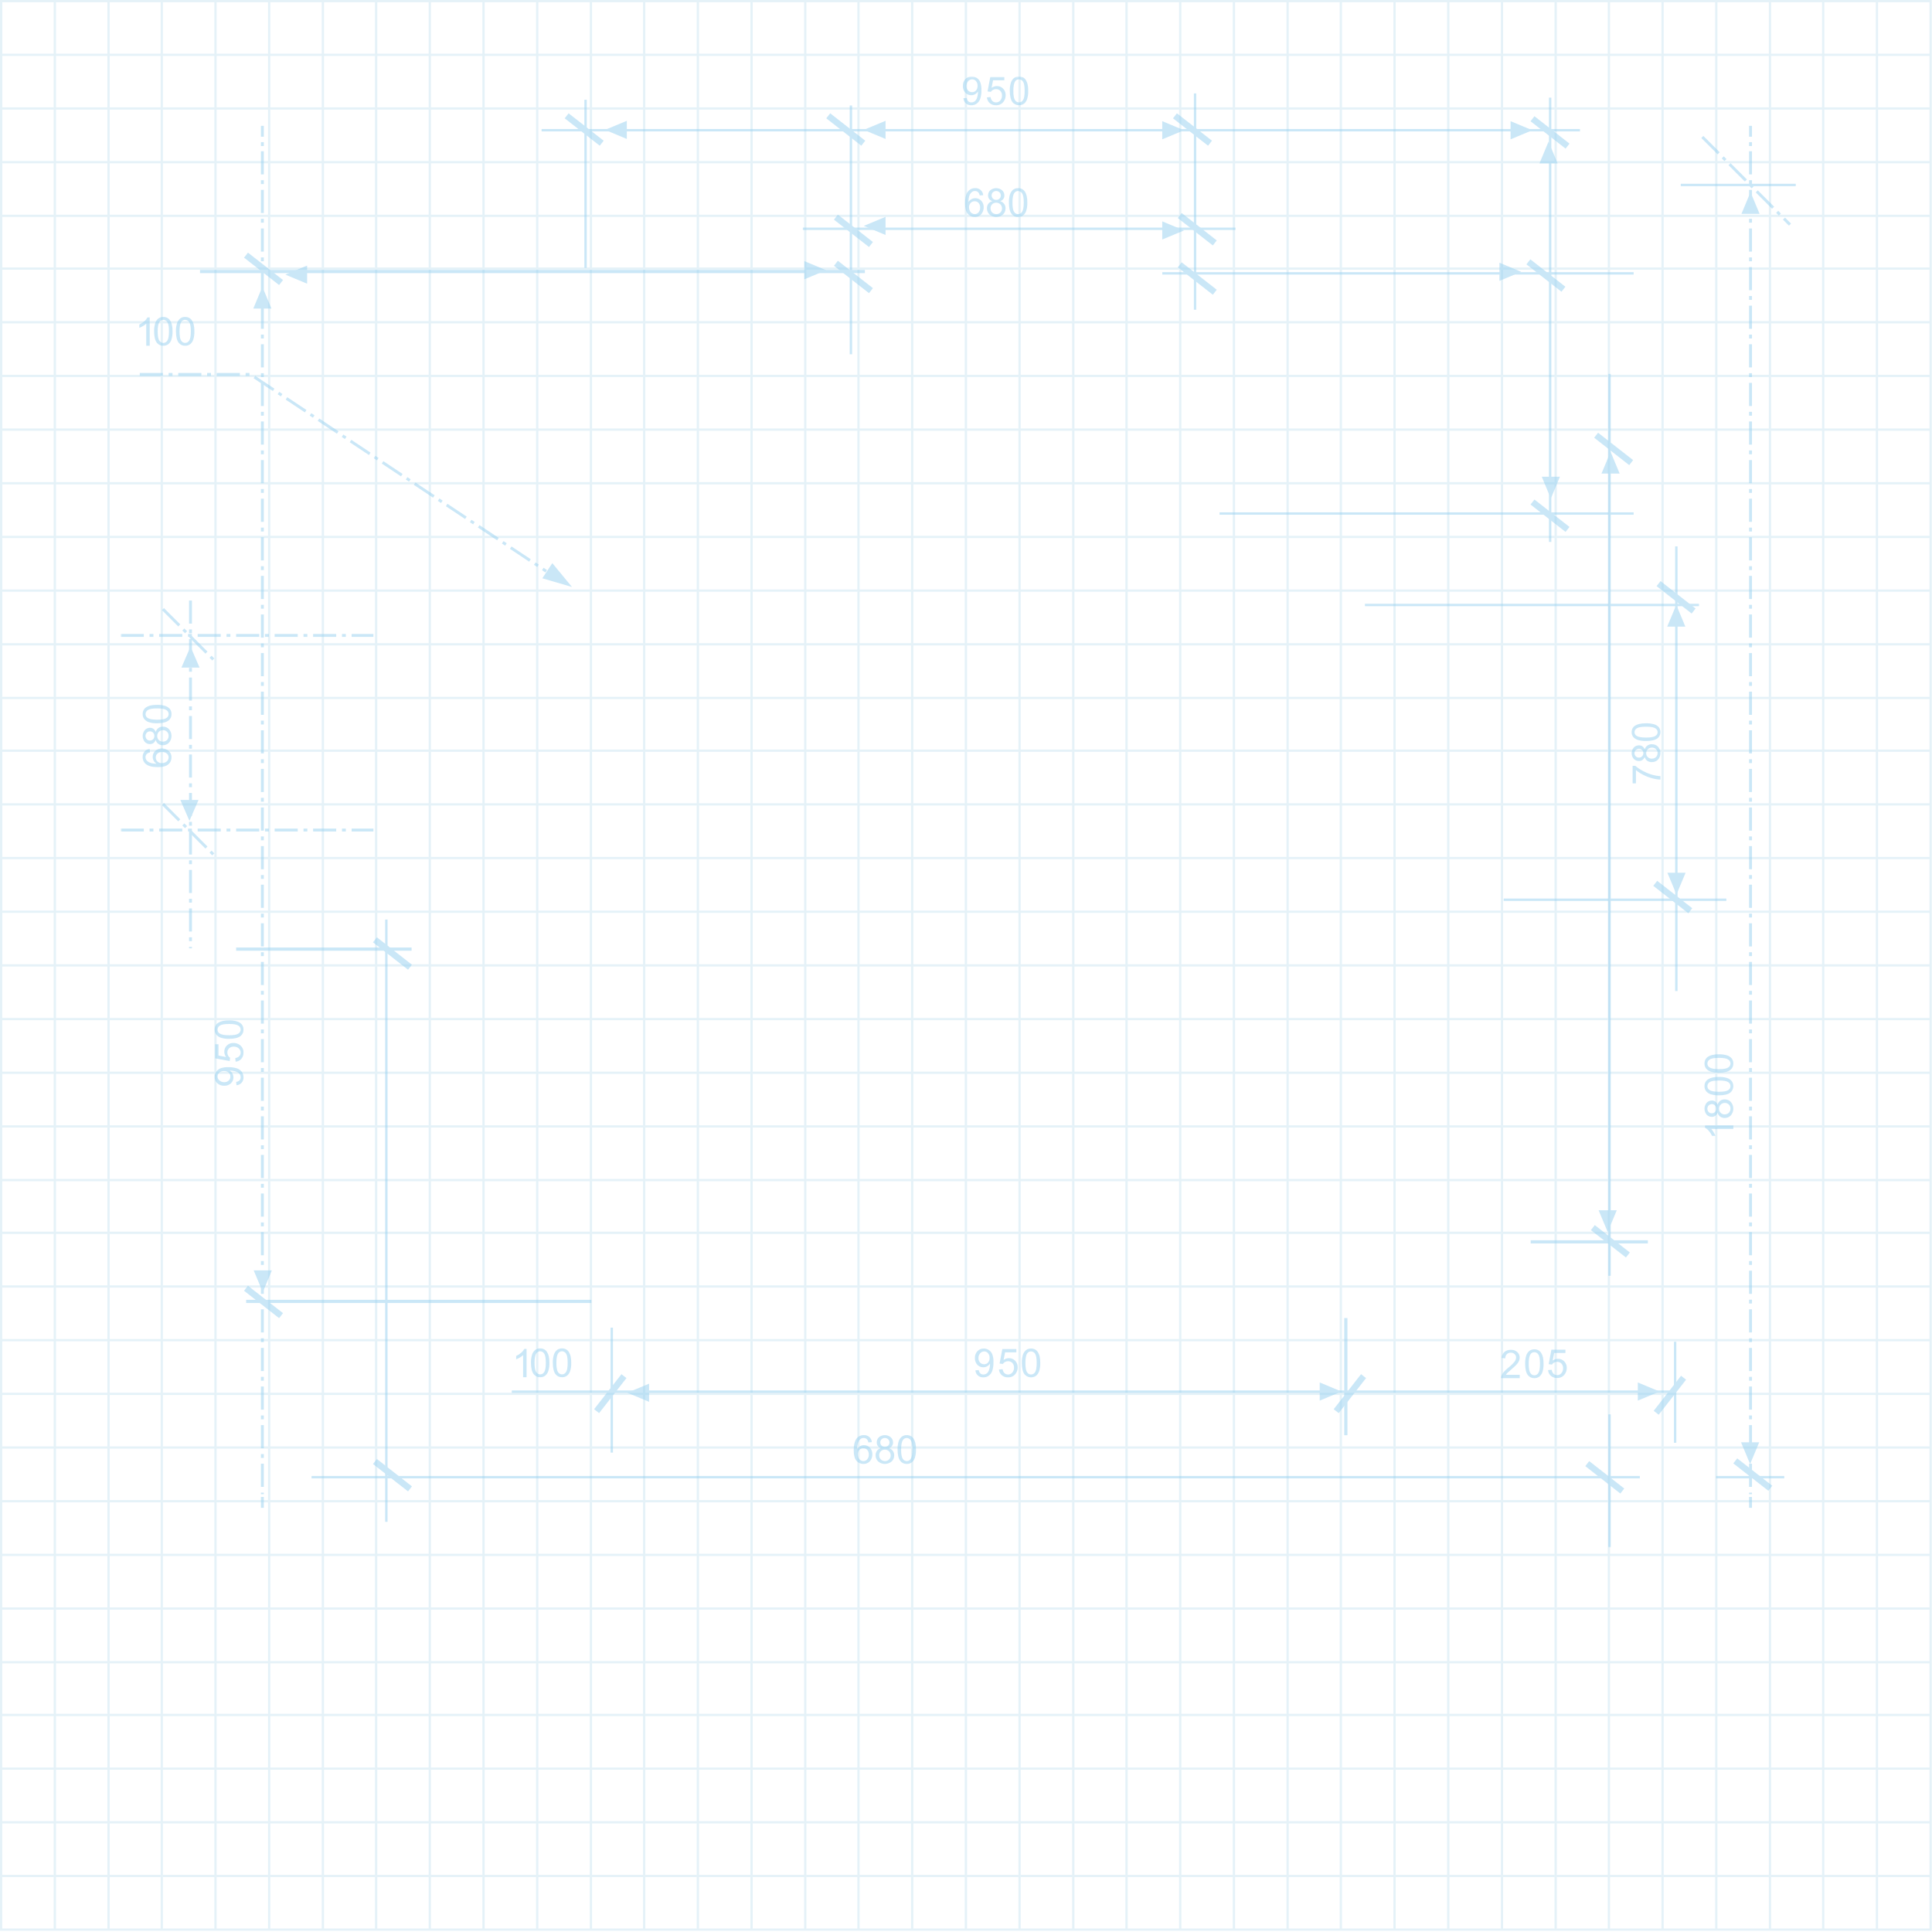 <svg width="1004" height="1004" viewBox="0 0 1004 1004" fill="none" xmlns="http://www.w3.org/2000/svg">
<g opacity="0.5">
<path d="M1.191 1.183H1002.69V1002.18H1.188L1.191 1.183ZM0 -0.004V1003.37H1003.88V-0.004H0Z" fill="#CCE5F2"/>
<path d="M1003.28 974.292H0.597V975.475H1003.28V974.292Z" fill="#CCE5F2"/>
<path d="M1003.28 946.4H0.597V947.58H1003.28V946.4Z" fill="#CCE5F2"/>
<path d="M1003.28 918.509H0.597V919.689H1003.28V918.509Z" fill="#CCE5F2"/>
<path d="M1003.28 890.615H0.597V891.799H1003.28V890.615Z" fill="#CCE5F2"/>
<path d="M1003.28 863.212H0.597V864.392H1003.28V863.212Z" fill="#CCE5F2"/>
<path d="M1003.28 835.317H0.597V836.497H1003.28V835.317Z" fill="#CCE5F2"/>
<path d="M1003.28 807.423H0.597V808.607H1003.28V807.423Z" fill="#CCE5F2"/>
<path d="M1003.28 779.533H0.597V780.714H1003.28V779.533Z" fill="#CCE5F2"/>
<path d="M1003.28 751.64H0.597V752.82H1003.28V751.64Z" fill="#CCE5F2"/>
<path d="M1003.28 723.746H0.597V724.93H1003.28V723.746Z" fill="#CCE5F2"/>
<path d="M1003.28 695.85H0.593V697.034H1003.28V695.85Z" fill="#CCE5F2"/>
<path d="M1003.28 667.96H0.593V669.14H1003.28V667.96Z" fill="#CCE5F2"/>
<path d="M1003.28 640.067H0.593V641.25H1003.28V640.067Z" fill="#CCE5F2"/>
<path d="M1003.28 612.664H0.593V613.844H1003.28V612.664Z" fill="#CCE5F2"/>
<path d="M1003.28 584.774H0.593V585.951H1003.28V584.774Z" fill="#CCE5F2"/>
<path d="M1003.28 556.881H0.593V558.065H1003.28V556.881Z" fill="#CCE5F2"/>
<path d="M1003.28 528.985H0.593V530.168H1003.28V528.985Z" fill="#CCE5F2"/>
<path d="M1003.28 501.095H0.593V502.275H1003.28V501.095Z" fill="#CCE5F2"/>
<path d="M1003.28 473.201H0.593V474.381H1003.28V473.201Z" fill="#CCE5F2"/>
<path d="M1003.28 445.308H0.593V446.492H1003.28V445.308Z" fill="#CCE5F2"/>
<path d="M1003.28 417.418H0.593V418.598H1003.28V417.418Z" fill="#CCE5F2"/>
<path d="M1003.28 389.525H0.593V390.702H1003.28V389.525Z" fill="#CCE5F2"/>
<path d="M1003.28 362.118H0.593V363.299H1003.28V362.118Z" fill="#CCE5F2"/>
<path d="M1003.28 334.226H0.593V335.406H1003.28V334.226Z" fill="#CCE5F2"/>
<path d="M1003.28 306.336H0.593V307.516H1003.28V306.336Z" fill="#CCE5F2"/>
<path d="M1003.28 278.443H0.593V279.626H1003.28V278.443Z" fill="#CCE5F2"/>
<path d="M1003.28 250.552H0.593V251.733H1003.28V250.552Z" fill="#CCE5F2"/>
<path d="M1003.28 222.655H0.593V223.837H1003.28V222.655Z" fill="#CCE5F2"/>
<path d="M1003.28 194.761H0.593V195.945H1003.28V194.761Z" fill="#CCE5F2"/>
<path d="M1003.28 166.869H0.593V168.052H1003.28V166.869Z" fill="#CCE5F2"/>
<path d="M1003.28 138.979H0.593V140.159H1003.28V138.979Z" fill="#CCE5F2"/>
<path d="M1003.28 111.576H0.593V112.759H1003.28V111.576Z" fill="#CCE5F2"/>
<path d="M1003.28 83.681H0.593V84.863H1003.28V83.681Z" fill="#CCE5F2"/>
<path d="M1003.28 55.788H0.593V56.97H1003.28V55.788Z" fill="#CCE5F2"/>
<path d="M1003.28 27.896H0.593V29.078H1003.28V27.896Z" fill="#CCE5F2"/>
<path d="M975.976 0.593H974.783V1002.78H975.976V0.593Z" fill="#CCE5F2"/>
<path d="M948.068 0.593H946.878V1002.78H948.068V0.593Z" fill="#CCE5F2"/>
<path d="M920.406 0.593H919.214V1002.78H920.406V0.593Z" fill="#CCE5F2"/>
<path d="M892.494 0.593H891.309V1002.78H892.494V0.593Z" fill="#CCE5F2"/>
<path d="M864.594 0.593H863.401V1002.78H864.594V0.593Z" fill="#CCE5F2"/>
<path d="M836.682 0.593H835.492V1002.78H836.682V0.593Z" fill="#CCE5F2"/>
<path d="M809.018 0.593H807.831V1002.78H809.018V0.593Z" fill="#CCE5F2"/>
<path d="M781.113 0.593H779.924V1002.78H781.113V0.593Z" fill="#CCE5F2"/>
<path d="M753.209 0.593H752.015V1002.78H753.209V0.593Z" fill="#CCE5F2"/>
<path d="M725.302 0.593H724.109V1002.78H725.302V0.593Z" fill="#CCE5F2"/>
<path d="M697.394 0.593H696.204V1002.78H697.394V0.593Z" fill="#CCE5F2"/>
<path d="M669.734 0.593H668.541V1002.78H669.734V0.593Z" fill="#CCE5F2"/>
<path d="M641.828 0.593H640.635V1002.78H641.828V0.593Z" fill="#CCE5F2"/>
<path d="M613.916 0.593H612.73V1002.78H613.916V0.593Z" fill="#CCE5F2"/>
<path d="M586.011 0.593H584.818V1002.78H586.011V0.593Z" fill="#CCE5F2"/>
<path d="M558.351 0.593H557.159V1002.78H558.351V0.593Z" fill="#CCE5F2"/>
<path d="M530.442 0.593H529.252V1002.78H530.442V0.593Z" fill="#CCE5F2"/>
<path d="M502.535 0.593H501.347V1002.78H502.535V0.593Z" fill="#CCE5F2"/>
<path d="M474.63 0.593H473.437V1002.78H474.63V0.593Z" fill="#CCE5F2"/>
<path d="M446.724 0.593H445.532V1002.78H446.724V0.593Z" fill="#CCE5F2"/>
<path d="M419.059 0.593H417.871V1002.78H419.059V0.593Z" fill="#CCE5F2"/>
<path d="M391.153 0.593H389.966V1002.78H391.153V0.593Z" fill="#CCE5F2"/>
<path d="M363.248 0.593H362.055V1002.78H363.248V0.593Z" fill="#CCE5F2"/>
<path d="M335.34 0.593H334.15V1002.78H335.34V0.593Z" fill="#CCE5F2"/>
<path d="M307.676 0.593H306.485V1002.78H307.676V0.593Z" fill="#CCE5F2"/>
<path d="M279.769 0.593H278.578V1002.78H279.769V0.593Z" fill="#CCE5F2"/>
<path d="M251.864 0.593H250.673V1002.78H251.864V0.593Z" fill="#CCE5F2"/>
<path d="M223.957 0.593H222.767V1002.78H223.957V0.593Z" fill="#CCE5F2"/>
<path d="M196.051 0.593H194.859V1002.78H196.051V0.593Z" fill="#CCE5F2"/>
<path d="M168.386 0.593H167.198V1002.78H168.386V0.593Z" fill="#CCE5F2"/>
<path d="M140.481 0.593H139.292V1002.78H140.481V0.593Z" fill="#CCE5F2"/>
<path d="M112.574 0.593H111.385V1002.78H112.574V0.593Z" fill="#CCE5F2"/>
<path d="M84.665 0.593H83.476V1002.78H84.665V0.593Z" fill="#CCE5F2"/>
<path d="M57.004 0.593H55.815V1002.78H57.004V0.593Z" fill="#CCE5F2"/>
<path d="M29.099 0.593H27.907V1002.78H29.099V0.593Z" fill="#CCE5F2"/>
</g>
<g opacity="0.5">
<path d="M821.058 67.046H281.441V68.285H821.058V67.046Z" fill="#95CFEF"/>
<path d="M642.032 118.27H417.212V119.509H642.032V118.27Z" fill="#95CFEF"/>
<path d="M933.204 95.504H873.444V96.744H933.204V95.504Z" fill="#95CFEF"/>
<path d="M852.161 767.018H161.904V768.257H852.161V767.018Z" fill="#95CFEF"/>
<path d="M927.229 767.018H891.8V768.257H927.229V767.018Z" fill="#95CFEF"/>
<path d="M449.448 140.274H103.939V141.927H449.448V140.274Z" fill="#95CFEF"/>
<path d="M213.882 492.398H122.724V494.051H213.882V492.398Z" fill="#95CFEF"/>
<path d="M307.314 675.474H127.921V677.127H307.314V675.474Z" fill="#95CFEF"/>
<path d="M882.894 313.774H709.307V315.013H882.894V313.774Z" fill="#95CFEF"/>
<path d="M897.129 466.952H781.411V468.191H897.129V466.952Z" fill="#95CFEF"/>
<path d="M318.534 689.942H317.295V754.868H318.534V689.942Z" fill="#95CFEF"/>
<path d="M871.765 283.941H870.526V515.015H871.765V283.941Z" fill="#95CFEF"/>
<path d="M128.86 131.292L126.825 133.896L145.039 148.125L147.074 145.52L128.86 131.292Z" fill="#95CFEF"/>
<path d="M128.86 668.166L126.825 670.771L145.04 685L147.075 682.396L128.86 668.166Z" fill="#95CFEF"/>
<path d="M435.414 111.544L433.38 114.149L451.595 128.376L453.63 125.771L435.414 111.544Z" fill="#95CFEF"/>
<path d="M435.414 135.514L433.38 138.119L451.595 152.346L453.63 149.741L435.414 135.514Z" fill="#95CFEF"/>
<path d="M795.266 134.769L793.23 137.373L811.443 151.611L813.479 149.006L795.266 134.769Z" fill="#95CFEF"/>
<path d="M797.402 60.393L795.366 62.997L813.58 77.235L815.616 74.631L797.402 60.393Z" fill="#95CFEF"/>
<path d="M797.402 259.588L795.366 262.193L813.58 276.431L815.616 273.826L797.402 259.588Z" fill="#95CFEF"/>
<path d="M614.091 136.33L612.055 138.935L630.269 153.173L632.305 150.568L614.091 136.33Z" fill="#95CFEF"/>
<path d="M614.091 110.707L612.055 113.312L630.269 127.55L632.305 124.945L614.091 110.707Z" fill="#95CFEF"/>
<path d="M295.49 58.883L293.453 61.488L311.666 75.726L313.703 73.121L295.49 58.883Z" fill="#95CFEF"/>
<path d="M431.425 58.882L429.389 61.487L447.603 75.725L449.639 73.12L431.425 58.882Z" fill="#95CFEF"/>
<path d="M611.612 58.882L609.576 61.487L627.79 75.725L629.826 73.12L611.612 58.882Z" fill="#95CFEF"/>
<path d="M825.86 759.299L823.824 761.904L842.038 776.142L844.074 773.537L825.86 759.299Z" fill="#95CFEF"/>
<path d="M195.864 758.195L193.829 760.8L212.044 775.029L214.08 772.424L195.864 758.195Z" fill="#95CFEF"/>
<path d="M195.865 487.089L193.829 489.693L212.043 503.931L214.079 501.327L195.865 487.089Z" fill="#95CFEF"/>
<path d="M862.92 301.988L860.883 304.593L879.095 318.83L881.131 316.225L862.92 301.988Z" fill="#95CFEF"/>
<path d="M861.189 457.734L859.153 460.338L877.366 474.576L879.402 471.971L861.189 457.734Z" fill="#95CFEF"/>
<path d="M902.78 757.873L900.745 760.477L918.957 774.706L920.991 772.101L902.78 757.873Z" fill="#95CFEF"/>
<mask id="mask0_36_20257" style="mask-type:luminance" maskUnits="userSpaceOnUse" x="62" y="39" width="872" height="766">
<path d="M933.204 39.723H62.718V804.137H933.204V39.723Z" fill="white"/>
</mask>
<g mask="url(#mask0_36_20257)">
<path d="M273.643 715.704H271.843V704.229C271.325 704.705 270.755 705.121 270.143 705.468C269.538 705.833 268.902 706.144 268.243 706.398V704.657C269.203 704.216 270.093 703.637 270.884 702.937C271.536 702.39 272.079 701.725 272.484 700.977H273.643V715.704Z" fill="#95CFEF"/>
<path d="M275.936 708.22C275.892 706.806 276.072 705.393 276.469 704.035C276.756 703.085 277.308 702.236 278.059 701.587C278.816 700.996 279.757 700.691 280.717 700.726C281.436 700.711 282.147 700.875 282.787 701.204C283.387 701.527 283.894 702 284.259 702.576C284.677 703.249 284.985 703.985 285.17 704.755C285.417 705.893 285.527 707.056 285.498 708.22C285.54 709.629 285.361 711.036 284.969 712.389C284.685 713.341 284.134 714.193 283.382 714.842C282.623 715.436 281.679 715.741 280.717 715.704C280.081 715.732 279.447 715.609 278.868 715.345C278.289 715.08 277.78 714.682 277.385 714.183C276.418 712.963 275.935 710.975 275.935 708.22M277.785 708.22C277.785 710.628 278.067 712.232 278.63 713.03C278.844 713.393 279.149 713.694 279.515 713.903C279.881 714.112 280.296 714.222 280.717 714.221C281.139 714.22 281.553 714.109 281.919 713.899C282.284 713.689 282.588 713.387 282.801 713.023C283.364 712.223 283.646 710.623 283.647 708.223C283.647 705.809 283.365 704.205 282.801 703.413C282.579 703.053 282.269 702.755 281.901 702.547C281.533 702.339 281.118 702.227 280.695 702.222C280.303 702.215 279.915 702.307 279.569 702.491C279.222 702.674 278.928 702.943 278.714 703.271C278.094 704.166 277.784 705.817 277.784 708.224" fill="#95CFEF"/>
<path d="M287.285 708.22C287.241 706.806 287.422 705.393 287.821 704.035C288.108 703.085 288.659 702.236 289.411 701.587C290.167 700.996 291.108 700.691 292.067 700.726C292.786 700.711 293.498 700.875 294.138 701.204C294.739 701.527 295.245 701.999 295.609 702.576C296.028 703.249 296.335 703.984 296.519 704.755C296.769 705.893 296.88 707.056 296.85 708.22C296.892 709.629 296.712 711.036 296.318 712.389C296.035 713.341 295.485 714.193 294.733 714.842C293.974 715.436 293.03 715.741 292.067 715.704C291.431 715.732 290.797 715.609 290.218 715.345C289.639 715.08 289.131 714.682 288.736 714.183C287.769 712.963 287.285 710.975 287.285 708.22ZM289.137 708.22C289.137 710.628 289.418 712.232 289.981 713.03C290.195 713.393 290.5 713.694 290.867 713.903C291.233 714.112 291.647 714.222 292.069 714.221C292.491 714.22 292.905 714.109 293.27 713.899C293.636 713.689 293.94 713.387 294.153 713.023C294.716 712.223 294.998 710.623 294.997 708.223C294.997 705.809 294.716 704.205 294.153 703.413C293.931 703.053 293.621 702.755 293.253 702.547C292.885 702.339 292.47 702.227 292.047 702.222C291.655 702.215 291.268 702.307 290.921 702.491C290.575 702.674 290.281 702.943 290.067 703.271C289.447 704.166 289.137 705.817 289.137 708.224" fill="#95CFEF"/>
<path d="M77.802 179.682H76.002V168.209C75.483 168.687 74.91 169.103 74.296 169.45C73.691 169.815 73.055 170.126 72.396 170.38V168.64C73.355 168.198 74.245 167.618 75.037 166.919C75.689 166.372 76.231 165.706 76.637 164.958H77.796L77.802 179.682Z" fill="#95CFEF"/>
<path d="M80.095 172.198C80.051 170.784 80.231 169.371 80.629 168.013C80.916 167.063 81.468 166.213 82.219 165.564C82.976 164.973 83.917 164.668 84.877 164.703C85.596 164.688 86.307 164.852 86.946 165.181C87.546 165.504 88.053 165.975 88.418 166.551C88.837 167.225 89.144 167.961 89.329 168.732C89.578 169.87 89.688 171.034 89.658 172.198C89.7 173.607 89.521 175.014 89.128 176.367C88.843 177.319 88.293 178.17 87.541 178.819C86.783 179.413 85.839 179.719 84.877 179.682C84.241 179.71 83.607 179.587 83.028 179.323C82.448 179.058 81.94 178.66 81.544 178.161C80.577 176.941 80.094 174.953 80.095 172.198ZM81.944 172.198C81.944 174.608 82.226 176.211 82.789 177.008C83.003 177.372 83.308 177.673 83.674 177.882C84.04 178.091 84.455 178.201 84.877 178.2C85.298 178.199 85.713 178.088 86.078 177.878C86.444 177.668 86.748 177.365 86.96 177.001C87.523 176.201 87.805 174.601 87.806 172.201C87.806 169.787 87.524 168.183 86.96 167.389C86.738 167.03 86.43 166.733 86.062 166.526C85.695 166.318 85.282 166.206 84.86 166.2C84.468 166.192 84.08 166.284 83.733 166.468C83.386 166.651 83.092 166.92 82.878 167.249C82.258 168.144 81.948 169.795 81.948 172.202" fill="#95CFEF"/>
<path d="M91.443 172.198C91.4 170.784 91.58 169.371 91.979 168.013C92.266 167.062 92.817 166.213 93.569 165.564C94.325 164.973 95.266 164.668 96.225 164.703C96.945 164.688 97.656 164.852 98.296 165.181C98.896 165.503 99.403 165.975 99.767 166.551C100.187 167.224 100.494 167.961 100.677 168.732C100.928 169.869 101.039 171.033 101.009 172.197C101.051 173.606 100.872 175.013 100.477 176.366C100.194 177.318 99.644 178.169 98.892 178.818C98.134 179.412 97.189 179.718 96.226 179.681C95.59 179.709 94.957 179.586 94.378 179.321C93.799 179.057 93.29 178.659 92.895 178.16C91.928 176.939 91.444 174.952 91.444 172.197M93.296 172.197C93.296 174.606 93.578 176.21 94.14 177.007C94.354 177.371 94.659 177.672 95.025 177.881C95.392 178.09 95.806 178.2 96.228 178.199C96.65 178.198 97.064 178.087 97.43 177.877C97.795 177.667 98.1 177.364 98.312 177C98.876 176.2 99.157 174.6 99.156 172.2C99.156 169.785 98.875 168.181 98.312 167.388C98.09 167.028 97.78 166.731 97.412 166.522C97.043 166.314 96.628 166.203 96.205 166.198C95.813 166.19 95.426 166.283 95.079 166.466C94.733 166.65 94.439 166.919 94.225 167.247C93.605 168.142 93.295 169.793 93.295 172.2" fill="#95CFEF"/>
<path d="M789.752 714.45V716.18H780.057C780.043 715.754 780.114 715.329 780.267 714.931C780.547 714.216 780.949 713.555 781.455 712.977C782.174 712.171 782.961 711.427 783.808 710.756C785 709.847 786.084 708.805 787.04 707.651C787.545 707.037 787.839 706.278 787.88 705.484C787.886 705.147 787.821 704.813 787.69 704.503C787.559 704.193 787.363 703.914 787.117 703.684C786.849 703.435 786.534 703.242 786.191 703.115C785.847 702.989 785.482 702.932 785.117 702.948C784.735 702.93 784.354 702.99 783.996 703.125C783.638 703.259 783.312 703.465 783.036 703.729C782.767 704.018 782.558 704.358 782.422 704.729C782.286 705.1 782.226 705.495 782.245 705.889L780.395 705.701C780.437 704.501 780.952 703.367 781.826 702.544C782.764 701.782 783.951 701.396 785.158 701.459C786.382 701.394 787.582 701.814 788.498 702.628C788.897 702.997 789.213 703.446 789.425 703.946C789.637 704.446 789.741 704.985 789.73 705.528C789.727 706.123 789.605 706.712 789.37 707.259C789.068 707.916 788.662 708.521 788.17 709.051C787.301 709.97 786.373 710.832 785.393 711.631C784.311 712.539 783.617 713.152 783.31 713.478C783.024 713.776 782.769 714.102 782.551 714.452L789.752 714.45Z" fill="#95CFEF"/>
<path d="M804.473 711.997L806.365 711.836C806.439 712.621 806.785 713.355 807.342 713.912C807.844 714.373 808.505 714.622 809.186 714.606C809.602 714.612 810.013 714.527 810.393 714.358C810.773 714.189 811.112 713.94 811.386 713.628C812.009 712.909 812.331 711.978 812.286 711.028C812.311 710.586 812.247 710.143 812.099 709.726C811.951 709.309 811.722 708.925 811.424 708.597C811.129 708.299 810.774 708.066 810.384 707.912C809.993 707.759 809.575 707.688 809.156 707.705C808.606 707.698 808.064 707.836 807.585 708.105C807.138 708.348 806.76 708.7 806.485 709.128L804.795 708.908L806.215 701.376H813.507V703.097H807.655L806.865 707.04C807.669 706.452 808.638 706.13 809.635 706.12C810.238 706.107 810.837 706.218 811.395 706.447C811.952 706.676 812.457 707.018 812.877 707.45C813.317 707.901 813.661 708.436 813.888 709.024C814.115 709.612 814.22 710.24 814.197 710.869C814.225 712.117 813.814 713.334 813.036 714.31C812.582 714.892 811.996 715.357 811.326 715.667C810.656 715.977 809.922 716.123 809.185 716.092C807.995 716.142 806.829 715.742 805.92 714.972C805.067 714.209 804.547 713.143 804.472 712.001" fill="#95CFEF"/>
<path d="M792.574 708.695C792.531 707.28 792.712 705.866 793.111 704.507C793.397 703.558 793.949 702.71 794.701 702.063C795.456 701.472 796.397 701.167 797.355 701.202C798.074 701.187 798.786 701.349 799.427 701.676C800.026 702.001 800.533 702.473 800.897 703.049C801.316 703.722 801.623 704.458 801.807 705.228C802.056 706.367 802.166 707.531 802.137 708.695C802.179 710.104 802.001 711.511 801.607 712.864C801.323 713.815 800.774 714.665 800.024 715.314C799.265 715.91 798.319 716.217 797.355 716.179C796.719 716.208 796.086 716.085 795.507 715.82C794.928 715.556 794.42 715.158 794.025 714.659C793.056 713.439 792.573 711.451 792.574 708.696M794.424 708.696C794.424 711.104 794.706 712.707 795.271 713.504C795.484 713.868 795.79 714.17 796.156 714.379C796.522 714.589 796.937 714.699 797.359 714.698C797.781 714.697 798.195 714.586 798.561 714.375C798.926 714.165 799.23 713.862 799.442 713.497C800.005 712.697 800.287 711.097 800.286 708.697C800.286 706.283 800.005 704.679 799.442 703.886C799.22 703.527 798.91 703.229 798.542 703.021C798.174 702.813 797.759 702.701 797.336 702.696C796.944 702.688 796.556 702.78 796.21 702.964C795.863 703.147 795.569 703.416 795.355 703.745C794.736 704.64 794.425 706.291 794.424 708.698" fill="#95CFEF"/>
<path d="M77.794 389.222L77.934 391.014C77.371 391.107 76.841 391.341 76.392 391.694C76.143 391.922 75.946 392.201 75.813 392.511C75.68 392.822 75.615 393.157 75.622 393.494C75.612 394.037 75.781 394.568 76.104 395.005C76.569 395.613 77.197 396.077 77.914 396.344C79.003 396.721 80.153 396.895 81.305 396.856C80.684 396.464 80.177 395.916 79.835 395.266C79.519 394.657 79.355 393.98 79.355 393.293C79.347 392.718 79.462 392.147 79.69 391.62C79.919 391.092 80.257 390.618 80.682 390.23C81.141 389.804 81.68 389.473 82.268 389.255C82.855 389.038 83.48 388.939 84.106 388.964C84.997 388.958 85.876 389.162 86.674 389.558C87.423 389.918 88.053 390.486 88.489 391.194C88.914 391.907 89.132 392.725 89.118 393.555C89.138 394.252 89 394.945 88.713 395.581C88.427 396.217 88 396.779 87.465 397.226C86.362 398.172 84.542 398.646 82.006 398.647C79.171 398.647 77.11 398.124 75.823 397.077C75.275 396.635 74.837 396.071 74.545 395.429C74.254 394.788 74.116 394.087 74.143 393.383C74.079 392.348 74.427 391.33 75.111 390.55C75.795 389.771 76.759 389.293 77.794 389.222ZM84.117 396.576C84.732 396.577 85.339 396.443 85.896 396.182C86.429 395.949 86.881 395.564 87.196 395.075C87.484 394.63 87.638 394.112 87.64 393.582C87.64 393.208 87.558 392.838 87.399 392.5C87.239 392.161 87.007 391.862 86.719 391.623C86.018 391.045 85.126 390.753 84.219 390.803C83.344 390.752 82.484 391.043 81.819 391.614C81.535 391.871 81.309 392.187 81.158 392.539C81.007 392.891 80.934 393.272 80.943 393.655C80.937 394.042 81.011 394.426 81.162 394.783C81.313 395.139 81.537 395.46 81.819 395.725C82.126 396.014 82.488 396.238 82.883 396.384C83.278 396.53 83.698 396.596 84.119 396.577" fill="#95CFEF"/>
<path d="M80.915 384.478C80.705 385.14 80.296 385.72 79.744 386.141C79.21 386.509 78.573 386.698 77.925 386.681C77.42 386.691 76.919 386.593 76.455 386.395C75.991 386.197 75.574 385.902 75.232 385.531C74.522 384.661 74.137 383.572 74.142 382.449C74.147 381.327 74.542 380.241 75.259 379.377C75.603 379.002 76.022 378.703 76.49 378.502C76.958 378.3 77.463 378.2 77.972 378.208C78.607 378.193 79.23 378.381 79.751 378.743C80.294 379.154 80.699 379.721 80.913 380.367C81.151 379.547 81.65 378.827 82.333 378.314C83.017 377.834 83.838 377.586 84.674 377.607C85.265 377.595 85.852 377.707 86.397 377.936C86.941 378.165 87.432 378.506 87.836 378.937C88.663 379.916 89.117 381.156 89.117 382.437C89.117 383.719 88.663 384.959 87.836 385.937C87.424 386.371 86.926 386.714 86.374 386.943C85.821 387.172 85.227 387.283 84.629 387.268C83.771 387.3 82.927 387.045 82.229 386.544C81.564 386.027 81.098 385.296 80.911 384.474M84.634 385.417C85.153 385.415 85.663 385.29 86.124 385.051C86.6 384.813 86.99 384.433 87.241 383.963C87.503 383.489 87.639 382.956 87.635 382.414C87.648 382.021 87.581 381.63 87.438 381.264C87.295 380.897 87.079 380.564 86.804 380.283C86.529 380.006 86.2 379.788 85.837 379.643C85.474 379.499 85.085 379.431 84.694 379.443C84.295 379.432 83.898 379.502 83.528 379.651C83.157 379.8 82.822 380.024 82.542 380.308C82.262 380.594 82.042 380.933 81.896 381.305C81.751 381.677 81.681 382.075 81.693 382.475C81.682 382.865 81.751 383.252 81.895 383.614C82.039 383.976 82.255 384.304 82.531 384.579C82.806 384.855 83.135 385.071 83.497 385.215C83.858 385.359 84.245 385.428 84.634 385.417ZM77.861 384.835C78.175 384.847 78.489 384.793 78.781 384.677C79.074 384.561 79.339 384.387 79.561 384.163C79.783 383.933 79.956 383.66 80.069 383.361C80.183 383.062 80.235 382.743 80.222 382.423C80.233 382.11 80.18 381.799 80.068 381.507C79.956 381.215 79.786 380.948 79.568 380.723C79.36 380.508 79.11 380.338 78.833 380.223C78.557 380.109 78.259 380.053 77.96 380.058C77.65 380.051 77.343 380.109 77.056 380.228C76.77 380.346 76.511 380.523 76.297 380.746C76.075 380.969 75.9 381.234 75.783 381.526C75.666 381.819 75.61 382.132 75.618 382.446C75.608 382.761 75.661 383.075 75.775 383.369C75.888 383.664 76.06 383.932 76.279 384.158C76.48 384.376 76.725 384.549 76.997 384.666C77.27 384.784 77.564 384.842 77.86 384.839" fill="#95CFEF"/>
<path d="M81.635 375.855C80.221 375.9 78.808 375.719 77.45 375.319C76.499 375.034 75.649 374.481 75.002 373.727C74.41 372.972 74.106 372.032 74.142 371.073C74.128 370.353 74.292 369.64 74.621 368.999C74.944 368.4 75.416 367.895 75.991 367.53C76.664 367.111 77.401 366.804 78.172 366.62C79.31 366.372 80.473 366.261 81.637 366.29C83.046 366.247 84.454 366.426 85.807 366.82C86.758 367.105 87.609 367.655 88.258 368.405C88.852 369.164 89.157 370.109 89.12 371.071C89.148 371.707 89.025 372.341 88.761 372.921C88.497 373.5 88.099 374.009 87.6 374.404C86.379 375.372 84.392 375.856 81.637 375.854M81.637 374.004C84.045 374.004 85.649 373.722 86.448 373.158C86.812 372.945 87.114 372.64 87.323 372.273C87.532 371.907 87.642 371.492 87.641 371.071C87.641 370.649 87.529 370.234 87.318 369.869C87.108 369.503 86.805 369.199 86.44 368.987C85.64 368.425 84.04 368.143 81.64 368.141C79.226 368.141 77.622 368.423 76.829 368.987C76.47 369.209 76.173 369.518 75.965 369.885C75.757 370.252 75.645 370.665 75.639 371.087C75.631 371.48 75.723 371.868 75.907 372.215C76.091 372.562 76.361 372.856 76.69 373.069C77.583 373.689 79.233 373.999 81.641 373.999" fill="#95CFEF"/>
<path d="M510.93 101.427L509.14 101.566C509.047 101.004 508.813 100.475 508.46 100.027C508.232 99.778 507.953 99.581 507.643 99.449C507.333 99.316 506.998 99.251 506.66 99.257C506.118 99.247 505.587 99.415 505.149 99.735C504.542 100.202 504.078 100.829 503.809 101.546C503.434 102.636 503.261 103.786 503.298 104.938C503.69 104.317 504.239 103.809 504.889 103.467C505.498 103.151 506.174 102.987 506.86 102.987C507.436 102.98 508.006 103.094 508.534 103.323C509.063 103.551 509.536 103.889 509.925 104.313C510.352 104.772 510.684 105.312 510.901 105.9C511.119 106.487 511.219 107.113 511.194 107.739C511.199 108.63 510.994 109.51 510.594 110.306C510.235 111.055 509.667 111.684 508.96 112.119C508.247 112.546 507.429 112.764 506.598 112.75C505.901 112.77 505.208 112.631 504.572 112.345C503.936 112.058 503.373 111.631 502.926 111.095C501.98 109.992 501.507 108.172 501.506 105.635C501.506 102.802 502.03 100.741 503.078 99.454C503.519 98.905 504.083 98.468 504.724 98.176C505.364 97.884 506.065 97.746 506.768 97.773C507.803 97.71 508.821 98.059 509.601 98.743C510.38 99.427 510.858 100.391 510.93 101.425M503.577 107.747C503.576 108.362 503.71 108.97 503.971 109.527C504.204 110.06 504.589 110.512 505.078 110.827C505.522 111.115 506.039 111.269 506.568 111.271C506.943 111.271 507.313 111.189 507.652 111.029C507.991 110.87 508.29 110.638 508.529 110.349C509.107 109.648 509.399 108.756 509.349 107.849C509.399 106.976 509.108 106.118 508.538 105.454C508.281 105.17 507.966 104.944 507.613 104.792C507.261 104.641 506.88 104.568 506.497 104.577C506.11 104.571 505.726 104.645 505.369 104.796C505.012 104.948 504.691 105.172 504.426 105.454C504.138 105.76 503.915 106.121 503.769 106.515C503.623 106.909 503.557 107.328 503.575 107.748" fill="#95CFEF"/>
<path d="M515.673 104.549C515.012 104.339 514.432 103.93 514.011 103.378C513.642 102.844 513.453 102.206 513.47 101.557C513.46 101.053 513.558 100.552 513.757 100.088C513.955 99.624 514.25 99.207 514.622 98.866C515.491 98.156 516.581 97.77 517.703 97.775C518.826 97.779 519.912 98.174 520.775 98.892C521.151 99.236 521.45 99.656 521.652 100.124C521.854 100.591 521.954 101.097 521.947 101.606C521.96 102.241 521.772 102.863 521.41 103.384C520.999 103.927 520.432 104.333 519.785 104.547C520.603 104.77 521.321 105.263 521.823 105.946C522.324 106.629 522.579 107.462 522.546 108.309C522.558 108.9 522.446 109.486 522.217 110.031C521.988 110.575 521.647 111.065 521.216 111.469C520.238 112.298 518.998 112.752 517.716 112.752C516.434 112.752 515.194 112.298 514.216 111.469C513.782 111.057 513.44 110.559 513.211 110.007C512.982 109.454 512.871 108.86 512.886 108.262C512.855 107.406 513.11 106.564 513.609 105.868C514.125 105.203 514.856 104.737 515.677 104.55M514.735 108.271C514.737 108.79 514.861 109.302 515.099 109.763C515.337 110.238 515.715 110.629 516.183 110.881C516.657 111.142 517.191 111.277 517.732 111.274C518.125 111.288 518.516 111.221 518.883 111.078C519.249 110.935 519.583 110.72 519.863 110.444C520.141 110.17 520.36 109.84 520.505 109.477C520.65 109.114 520.718 108.725 520.705 108.334C520.717 107.935 520.646 107.538 520.497 107.167C520.348 106.796 520.123 106.461 519.838 106.181C519.553 105.901 519.214 105.682 518.842 105.536C518.47 105.39 518.072 105.321 517.673 105.332C517.284 105.321 516.896 105.39 516.535 105.534C516.173 105.678 515.844 105.894 515.569 106.169C515.293 106.445 515.077 106.773 514.933 107.135C514.789 107.497 514.72 107.884 514.731 108.273M515.313 101.501C515.301 101.815 515.355 102.129 515.47 102.421C515.585 102.714 515.76 102.979 515.983 103.201C516.214 103.423 516.487 103.596 516.786 103.709C517.085 103.822 517.403 103.874 517.723 103.861C518.036 103.873 518.348 103.821 518.64 103.708C518.932 103.596 519.198 103.425 519.423 103.207C519.639 103 519.809 102.75 519.924 102.474C520.038 102.197 520.095 101.9 520.089 101.601C520.095 101.292 520.038 100.984 519.92 100.698C519.801 100.411 519.626 100.153 519.403 99.937C519.18 99.716 518.914 99.542 518.622 99.426C518.33 99.309 518.017 99.254 517.703 99.261C517.388 99.251 517.074 99.305 516.78 99.418C516.486 99.531 516.218 99.702 515.991 99.921C515.773 100.123 515.601 100.367 515.483 100.64C515.366 100.912 515.308 101.206 515.311 101.502" fill="#95CFEF"/>
<path d="M524.297 105.269C524.253 103.855 524.434 102.442 524.833 101.084C525.12 100.134 525.672 99.284 526.424 98.635C527.18 98.044 528.12 97.74 529.079 97.775C529.799 97.76 530.511 97.925 531.152 98.253C531.752 98.576 532.258 99.048 532.622 99.623C533.04 100.297 533.347 101.033 533.532 101.804C533.78 102.942 533.891 104.105 533.861 105.269C533.904 106.678 533.725 108.085 533.332 109.438C533.047 110.39 532.496 111.24 531.745 111.889C530.987 112.484 530.042 112.79 529.079 112.753C528.443 112.782 527.809 112.658 527.229 112.394C526.65 112.13 526.141 111.731 525.746 111.232C524.779 110.012 524.297 108.024 524.297 105.269ZM526.146 105.269C526.146 107.679 526.428 109.282 526.993 110.079C527.206 110.443 527.511 110.745 527.877 110.955C528.243 111.164 528.658 111.274 529.08 111.273C529.502 111.272 529.916 111.161 530.282 110.95C530.647 110.74 530.951 110.437 531.163 110.072C531.726 109.272 532.009 107.672 532.011 105.272C532.011 102.86 531.728 101.256 531.163 100.46C530.941 100.102 530.632 99.805 530.265 99.597C529.898 99.389 529.485 99.277 529.063 99.271C528.67 99.263 528.282 99.356 527.936 99.54C527.589 99.724 527.295 99.993 527.081 100.322C526.461 101.215 526.151 102.865 526.151 105.273" fill="#95CFEF"/>
<path d="M453.077 749.437L451.287 749.578C451.194 749.016 450.96 748.487 450.607 748.039C450.379 747.79 450.1 747.593 449.79 747.46C449.48 747.327 449.145 747.261 448.807 747.267C448.264 747.258 447.734 747.427 447.296 747.748C446.689 748.215 446.225 748.842 445.956 749.559C445.581 750.649 445.408 751.797 445.445 752.949C445.837 752.328 446.386 751.821 447.036 751.48C447.644 751.162 448.321 750.997 449.007 750.998C449.583 750.991 450.154 751.105 450.682 751.334C451.21 751.563 451.684 751.901 452.072 752.326C452.499 752.785 452.831 753.324 453.048 753.912C453.266 754.5 453.366 755.125 453.341 755.751C453.346 756.642 453.141 757.522 452.741 758.318C452.382 759.067 451.815 759.697 451.107 760.132C450.393 760.557 449.576 760.775 448.745 760.762C448.048 760.782 447.355 760.644 446.719 760.358C446.083 760.071 445.52 759.644 445.073 759.109C444.127 758.004 443.654 756.184 443.653 753.649C443.653 750.814 444.177 748.753 445.225 747.466C445.666 746.917 446.23 746.48 446.871 746.188C447.511 745.895 448.211 745.757 448.915 745.784C449.95 745.721 450.968 746.07 451.748 746.754C452.527 747.438 453.005 748.403 453.077 749.437ZM445.724 755.761C445.723 756.376 445.857 756.983 446.118 757.539C446.351 758.072 446.736 758.524 447.225 758.839C447.669 759.127 448.186 759.281 448.715 759.284C449.09 759.284 449.46 759.201 449.799 759.041C450.138 758.882 450.437 758.649 450.676 758.36C451.254 757.659 451.546 756.767 451.496 755.86C451.546 754.985 451.256 754.125 450.685 753.46C450.428 753.176 450.113 752.95 449.76 752.799C449.408 752.648 449.027 752.575 448.644 752.585C448.257 752.578 447.873 752.653 447.516 752.803C447.159 752.954 446.838 753.178 446.573 753.46C446.285 753.767 446.061 754.129 445.915 754.524C445.769 754.919 445.703 755.339 445.722 755.76" fill="#95CFEF"/>
<path d="M457.815 752.56C457.154 752.35 456.574 751.941 456.153 751.39C455.784 750.856 455.595 750.218 455.612 749.569C455.602 749.064 455.7 748.563 455.898 748.099C456.097 747.635 456.392 747.218 456.764 746.877C457.633 746.166 458.722 745.78 459.845 745.785C460.968 745.789 462.054 746.184 462.917 746.902C463.293 747.247 463.591 747.666 463.793 748.134C463.995 748.602 464.096 749.108 464.089 749.617C464.102 750.252 463.914 750.875 463.552 751.396C463.141 751.939 462.574 752.345 461.927 752.559C462.745 752.781 463.463 753.274 463.965 753.957C464.466 754.64 464.721 755.473 464.688 756.32C464.701 756.911 464.589 757.498 464.359 758.042C464.13 758.587 463.789 759.077 463.358 759.481C462.38 760.309 461.14 760.763 459.858 760.763C458.576 760.763 457.336 760.309 456.358 759.481C455.925 759.069 455.582 758.571 455.353 758.019C455.124 757.467 455.013 756.873 455.028 756.275C454.996 755.417 455.251 754.573 455.751 753.875C456.268 753.211 456.999 752.746 457.819 752.558M456.877 756.28C456.879 756.799 457.003 757.311 457.241 757.772C457.481 758.247 457.861 758.637 458.329 758.889C458.804 759.15 459.337 759.286 459.878 759.283C460.271 759.296 460.663 759.229 461.029 759.086C461.395 758.943 461.729 758.726 462.009 758.45C462.287 758.176 462.506 757.847 462.651 757.484C462.796 757.122 462.864 756.733 462.851 756.342C462.863 755.943 462.792 755.546 462.643 755.175C462.494 754.804 462.269 754.469 461.984 754.189C461.699 753.909 461.36 753.689 460.988 753.543C460.616 753.397 460.219 753.328 459.819 753.339C459.43 753.328 459.042 753.397 458.68 753.541C458.319 753.685 457.99 753.901 457.714 754.177C457.439 754.452 457.223 754.781 457.079 755.143C456.935 755.504 456.866 755.891 456.877 756.28ZM457.459 749.507C457.447 749.821 457.501 750.135 457.616 750.427C457.731 750.72 457.906 750.985 458.129 751.207C458.36 751.428 458.633 751.601 458.932 751.714C459.231 751.827 459.55 751.879 459.869 751.866C460.182 751.877 460.493 751.826 460.785 751.714C461.077 751.602 461.344 751.432 461.569 751.215C461.785 751.007 461.955 750.757 462.07 750.48C462.184 750.203 462.241 749.906 462.235 749.606C462.241 749.297 462.184 748.99 462.066 748.704C461.948 748.418 461.772 748.159 461.549 747.944C461.086 747.512 460.478 747.269 459.844 747.267C459.211 747.264 458.6 747.5 458.133 747.928C457.916 748.129 457.743 748.373 457.625 748.645C457.508 748.917 457.45 749.211 457.453 749.507" fill="#95CFEF"/>
<path d="M466.439 753.279C466.395 751.865 466.576 750.452 466.975 749.094C467.262 748.144 467.814 747.294 468.566 746.645C469.321 746.053 470.262 745.747 471.221 745.783C471.941 745.769 472.653 745.933 473.294 746.261C473.894 746.584 474.4 747.057 474.764 747.633C475.181 748.306 475.489 749.042 475.674 749.812C475.922 750.95 476.033 752.113 476.003 753.277C476.046 754.686 475.867 756.093 475.474 757.446C475.19 758.398 474.639 759.25 473.887 759.899C473.128 760.492 472.183 760.797 471.221 760.76C470.585 760.789 469.951 760.666 469.372 760.401C468.792 760.137 468.284 759.739 467.888 759.24C466.921 758.02 466.437 756.032 466.438 753.277M468.288 753.277C468.288 755.686 468.57 757.29 469.135 758.088C469.348 758.452 469.653 758.754 470.019 758.964C470.385 759.174 470.8 759.283 471.222 759.283C471.644 759.282 472.059 759.17 472.424 758.959C472.79 758.748 473.093 758.445 473.305 758.08C473.868 757.28 474.151 755.68 474.153 753.28C474.155 750.88 473.872 749.277 473.305 748.469C473.083 748.11 472.775 747.813 472.408 747.605C472.04 747.397 471.627 747.285 471.205 747.279C470.812 747.272 470.424 747.364 470.077 747.549C469.731 747.733 469.436 748.003 469.223 748.332C468.603 749.223 468.293 750.876 468.293 753.281" fill="#95CFEF"/>
<path d="M900.753 584.874V586.674H889.277C889.754 587.195 890.171 587.768 890.519 588.382C890.884 588.987 891.195 589.623 891.449 590.282H889.708C889.266 589.322 888.686 588.432 887.987 587.64C887.44 586.988 886.775 586.445 886.027 586.04V584.878L900.753 584.874Z" fill="#95CFEF"/>
<path d="M892.551 578.19C892.339 578.85 891.93 579.428 891.38 579.849C890.845 580.217 890.208 580.406 889.559 580.388C889.055 580.398 888.554 580.301 888.09 580.103C887.626 579.905 887.21 579.61 886.868 579.239C886.158 578.37 885.772 577.281 885.776 576.158C885.78 575.036 886.174 573.95 886.89 573.085C887.236 572.71 887.656 572.412 888.125 572.211C888.593 572.009 889.099 571.909 889.609 571.916C890.242 571.902 890.863 572.089 891.384 572.449C891.928 572.862 892.335 573.429 892.551 574.076C892.772 573.258 893.265 572.538 893.948 572.037C894.632 571.535 895.466 571.281 896.313 571.316C896.904 571.304 897.49 571.416 898.035 571.645C898.579 571.874 899.07 572.214 899.474 572.645C900.301 573.624 900.754 574.865 900.752 576.147C900.751 577.428 900.295 578.668 899.466 579.645C899.055 580.078 898.558 580.421 898.007 580.65C897.456 580.879 896.863 580.99 896.266 580.975C895.408 581.006 894.563 580.75 893.866 580.249C893.202 579.735 892.738 579.005 892.552 578.186M896.273 579.125C896.792 579.123 897.304 578.998 897.765 578.76C898.238 578.52 898.626 578.142 898.878 577.675C899.142 577.2 899.28 576.666 899.278 576.122C899.291 575.73 899.224 575.338 899.082 574.972C898.939 574.606 898.724 574.273 898.449 573.992C898.173 573.715 897.844 573.497 897.48 573.352C897.117 573.208 896.728 573.14 896.337 573.152C895.938 573.14 895.541 573.21 895.171 573.359C894.801 573.508 894.466 573.732 894.187 574.017C893.906 574.302 893.686 574.641 893.54 575.014C893.394 575.386 893.324 575.784 893.336 576.184C893.326 576.573 893.395 576.96 893.539 577.322C893.683 577.684 893.899 578.012 894.175 578.287C894.45 578.562 894.779 578.779 895.14 578.923C895.502 579.067 895.889 579.136 896.278 579.125M889.504 578.544C889.818 578.556 890.132 578.502 890.424 578.386C890.717 578.271 890.982 578.096 891.204 577.872C891.426 577.642 891.599 577.369 891.712 577.07C891.826 576.771 891.878 576.452 891.865 576.132C891.876 575.819 891.823 575.507 891.71 575.215C891.597 574.923 891.426 574.657 891.208 574.432C891.001 574.217 890.751 574.046 890.475 573.932C890.199 573.817 889.902 573.761 889.603 573.767C889.293 573.761 888.985 573.818 888.699 573.936C888.412 574.054 888.153 574.229 887.937 574.451C887.505 574.915 887.264 575.524 887.262 576.157C887.26 576.791 887.496 577.402 887.925 577.868C888.126 578.086 888.37 578.259 888.642 578.376C888.914 578.494 889.208 578.553 889.504 578.549" fill="#95CFEF"/>
<path d="M893.27 557.455C891.855 557.498 890.441 557.317 889.082 556.92C888.133 556.632 887.285 556.08 886.637 555.328C886.046 554.573 885.742 553.633 885.777 552.674C885.761 551.955 885.923 551.243 886.25 550.601C886.573 550.001 887.045 549.495 887.622 549.132C888.295 548.713 889.031 548.406 889.802 548.222C890.94 547.971 892.105 547.859 893.27 547.889C894.678 547.846 896.084 548.026 897.436 548.421C898.387 548.705 899.238 549.255 899.887 550.006C900.482 550.765 900.789 551.71 900.753 552.673C900.781 553.309 900.657 553.942 900.393 554.521C900.128 555.099 899.731 555.607 899.232 556.002C898.013 556.97 896.025 557.454 893.27 557.454M893.27 555.601C895.677 555.601 897.28 555.32 898.077 554.758C898.441 554.545 898.744 554.24 898.954 553.874C899.164 553.508 899.275 553.093 899.275 552.671C899.275 552.249 899.164 551.834 898.954 551.467C898.744 551.101 898.441 550.796 898.077 550.583C897.277 550.021 895.677 549.74 893.277 549.74C890.862 549.74 889.259 550.021 888.466 550.583C888.106 550.806 887.808 551.116 887.6 551.485C887.392 551.854 887.28 552.269 887.276 552.692C887.268 553.084 887.361 553.471 887.545 553.817C887.728 554.163 887.997 554.457 888.326 554.67C889.219 555.29 890.87 555.6 893.278 555.6" fill="#95CFEF"/>
<path d="M893.27 569.211C891.855 569.254 890.441 569.073 889.082 568.676C888.133 568.388 887.285 567.836 886.637 567.084C886.046 566.327 885.741 565.386 885.777 564.426C885.761 563.708 885.924 562.997 886.25 562.357C886.573 561.757 887.046 561.25 887.622 560.885C888.295 560.468 889.031 560.161 889.802 559.977C890.94 559.726 892.105 559.614 893.27 559.644C894.678 559.603 896.083 559.782 897.436 560.174C898.387 560.46 899.237 561.011 899.887 561.762C900.55 562.663 900.85 563.779 900.729 564.89C900.607 566.001 900.073 567.026 899.232 567.762C898.013 568.73 896.025 569.214 893.27 569.214M893.27 567.361C895.677 567.361 897.28 567.08 898.077 566.516C898.441 566.303 898.744 565.999 898.954 565.633C899.164 565.267 899.274 564.852 899.274 564.43C899.274 564.008 899.164 563.594 898.954 563.228C898.744 562.862 898.441 562.557 898.077 562.344C897.277 561.782 895.677 561.501 893.277 561.501C890.862 561.501 889.259 561.782 888.466 562.344C888.106 562.567 887.808 562.877 887.6 563.246C887.392 563.615 887.281 564.03 887.276 564.453C887.269 564.845 887.361 565.232 887.545 565.578C887.728 565.924 887.997 566.218 888.326 566.431C889.219 567.051 890.87 567.361 893.278 567.361" fill="#95CFEF"/>
<path d="M122.441 551.715L122.282 549.822C123.066 549.749 123.8 549.404 124.358 548.848C124.819 548.345 125.067 547.683 125.052 547C125.058 546.585 124.973 546.173 124.804 545.793C124.635 545.413 124.386 545.074 124.073 544.8C123.354 544.177 122.423 543.855 121.473 543.9C121.03 543.876 120.588 543.94 120.17 544.089C119.753 544.237 119.369 544.467 119.041 544.765C118.743 545.06 118.51 545.414 118.356 545.805C118.203 546.195 118.133 546.613 118.15 547.032C118.144 547.581 118.282 548.122 118.55 548.601C118.795 549.047 119.147 549.425 119.574 549.701L119.353 551.394L111.816 549.979V542.679H113.537V548.529L117.479 549.319C116.891 548.515 116.569 547.546 116.559 546.549C116.546 545.947 116.658 545.348 116.887 544.791C117.116 544.233 117.457 543.729 117.889 543.309C118.34 542.869 118.876 542.524 119.464 542.297C120.052 542.07 120.68 541.965 121.31 541.988C122.557 541.961 123.774 542.371 124.751 543.147C125.332 543.602 125.797 544.188 126.107 544.858C126.417 545.527 126.563 546.261 126.533 546.998C126.584 548.19 126.183 549.357 125.411 550.266C124.648 551.119 123.582 551.639 122.44 551.713" fill="#95CFEF"/>
<path d="M119.05 539.833C117.635 539.878 116.223 539.697 114.865 539.297C113.913 539.013 113.063 538.462 112.415 537.709C111.825 536.952 111.521 536.011 111.556 535.052C111.54 534.333 111.704 533.621 112.034 532.982C112.356 532.382 112.827 531.875 113.403 531.51C114.077 531.091 114.814 530.784 115.586 530.6C116.723 530.351 117.887 530.241 119.051 530.27C120.459 530.229 121.865 530.408 123.218 530.8C124.169 531.084 125.02 531.634 125.669 532.385C126.264 533.144 126.571 534.089 126.534 535.052C126.562 535.688 126.439 536.322 126.175 536.901C125.911 537.48 125.513 537.989 125.014 538.384C123.793 539.35 121.805 539.833 119.051 539.834M119.051 537.984C121.459 537.984 123.062 537.703 123.859 537.139C124.223 536.926 124.525 536.621 124.735 536.255C124.944 535.888 125.054 535.473 125.054 535.051C125.053 534.629 124.942 534.215 124.731 533.849C124.52 533.483 124.217 533.179 123.852 532.967C123.052 532.402 121.452 532.12 119.052 532.121C116.637 532.121 115.033 532.403 114.24 532.967C113.881 533.189 113.584 533.498 113.376 533.865C113.168 534.232 113.056 534.646 113.05 535.067C113.042 535.46 113.134 535.848 113.318 536.194C113.502 536.541 113.771 536.835 114.1 537.049C114.995 537.669 116.646 537.979 119.053 537.979" fill="#95CFEF"/>
<path d="M122.89 563.958L122.729 562.228C123.397 562.154 124.022 561.859 124.502 561.388C124.878 560.946 125.074 560.378 125.051 559.797C125.062 559.286 124.931 558.782 124.672 558.341C124.42 557.924 124.073 557.573 123.658 557.317C123.124 557.006 122.544 556.779 121.94 556.645C121.221 556.465 120.482 556.374 119.74 556.374C119.66 556.374 119.54 556.374 119.379 556.383C119.961 556.751 120.442 557.259 120.779 557.859C121.132 558.476 121.316 559.175 121.311 559.886C121.321 560.464 121.209 561.037 120.982 561.568C120.754 562.098 120.417 562.575 119.992 562.966C119.523 563.396 118.975 563.728 118.377 563.945C117.78 564.162 117.145 564.258 116.51 564.229C115.854 564.259 115.198 564.158 114.582 563.932C113.965 563.705 113.4 563.359 112.919 562.911C112.474 562.487 112.122 561.974 111.888 561.406C111.653 560.837 111.541 560.226 111.558 559.611C111.551 558.683 111.819 557.773 112.329 556.996C112.864 556.188 113.631 555.561 114.529 555.196C115.851 554.725 117.251 554.516 118.653 554.581C120.17 554.529 121.685 554.736 123.132 555.192C124.141 555.526 125.025 556.158 125.666 557.006C126.253 557.83 126.558 558.82 126.537 559.831C126.571 560.342 126.504 560.854 126.339 561.338C126.174 561.822 125.914 562.269 125.576 562.652C125.237 563.035 124.826 563.348 124.366 563.571C123.906 563.795 123.406 563.925 122.895 563.954M116.422 556.58C115.527 556.533 114.647 556.829 113.962 557.407C113.674 557.651 113.443 557.956 113.286 558.299C113.129 558.642 113.048 559.015 113.051 559.392C113.052 559.791 113.141 560.185 113.31 560.547C113.479 560.908 113.725 561.228 114.031 561.484C114.733 562.095 115.643 562.413 116.572 562.372C116.989 562.39 117.405 562.324 117.796 562.18C118.187 562.035 118.545 561.814 118.85 561.529C119.133 561.262 119.357 560.938 119.508 560.579C119.658 560.22 119.732 559.833 119.723 559.443C119.735 559.058 119.663 558.674 119.512 558.319C119.362 557.964 119.136 557.646 118.85 557.387C118.174 556.817 117.305 556.528 116.422 556.58Z" fill="#95CFEF"/>
<path d="M519.14 711.675L521.031 711.517C521.105 712.301 521.45 713.035 522.006 713.593C522.509 714.054 523.17 714.303 523.851 714.287C524.267 714.293 524.679 714.208 525.059 714.039C525.439 713.869 525.777 713.619 526.051 713.306C526.675 712.588 526.998 711.657 526.951 710.706C526.975 710.264 526.911 709.821 526.763 709.403C526.614 708.986 526.384 708.602 526.086 708.274C525.791 707.977 525.437 707.744 525.047 707.59C524.657 707.437 524.239 707.366 523.82 707.383C523.27 707.376 522.729 707.514 522.249 707.783C521.803 708.028 521.425 708.38 521.149 708.807L519.458 708.587L520.879 701.055H528.171V702.775H522.321L521.531 706.714C522.336 706.126 523.304 705.804 524.301 705.794C524.904 705.782 525.503 705.894 526.06 706.123C526.618 706.352 527.123 706.693 527.543 707.125C527.983 707.576 528.327 708.113 528.554 708.701C528.781 709.289 528.886 709.917 528.863 710.547C528.891 711.795 528.48 713.012 527.702 713.988C527.248 714.57 526.661 715.035 525.992 715.345C525.322 715.655 524.588 715.801 523.85 715.77C522.66 715.819 521.494 715.42 520.584 714.65C519.732 713.886 519.214 712.818 519.139 711.676" fill="#95CFEF"/>
<path d="M531.02 708.285C530.976 706.871 531.157 705.458 531.554 704.1C531.841 703.149 532.393 702.299 533.146 701.65C533.903 701.061 534.843 700.756 535.802 700.791C536.521 700.776 537.233 700.941 537.873 701.269C538.473 701.591 538.98 702.063 539.344 702.638C539.762 703.312 540.069 704.049 540.254 704.82C540.502 705.958 540.613 707.121 540.583 708.285C540.625 709.694 540.447 711.101 540.054 712.454C539.768 713.405 539.218 714.255 538.467 714.905C537.566 715.566 536.45 715.865 535.34 715.744C534.229 715.622 533.204 715.089 532.467 714.249C531.5 713.029 531.016 711.041 531.017 708.286M532.867 708.286C532.867 710.695 533.149 712.298 533.713 713.094C533.926 713.458 534.231 713.76 534.598 713.97C534.964 714.18 535.379 714.29 535.801 714.289C536.223 714.288 536.638 714.177 537.003 713.966C537.369 713.755 537.673 713.452 537.885 713.087C538.448 712.287 538.729 710.687 538.73 708.287C538.73 705.873 538.448 704.268 537.885 703.473C537.662 703.114 537.352 702.817 536.984 702.609C536.616 702.402 536.202 702.29 535.779 702.285C535.387 702.277 534.999 702.369 534.653 702.552C534.306 702.736 534.012 703.005 533.799 703.334C533.178 704.229 532.867 705.88 532.868 708.287" fill="#95CFEF"/>
<path d="M506.896 712.125L508.627 711.965C508.702 712.633 508.998 713.258 509.468 713.738C509.911 714.114 510.478 714.31 511.058 714.287C511.57 714.299 512.074 714.166 512.514 713.904C512.929 713.652 513.279 713.305 513.535 712.891C513.847 712.357 514.072 711.777 514.204 711.173C514.385 710.454 514.476 709.715 514.475 708.973C514.475 708.892 514.475 708.773 514.465 708.611C514.098 709.194 513.59 709.675 512.989 710.011C512.373 710.364 511.675 710.548 510.965 710.544C510.387 710.554 509.814 710.442 509.283 710.214C508.752 709.987 508.274 709.649 507.883 709.224C507.454 708.755 507.122 708.207 506.906 707.609C506.69 707.012 506.593 706.378 506.622 705.743C506.592 705.087 506.693 704.431 506.919 703.814C507.145 703.196 507.491 702.63 507.938 702.148C508.363 701.704 508.876 701.354 509.444 701.12C510.013 700.886 510.624 700.774 511.238 700.79C512.167 700.783 513.077 701.052 513.853 701.562C514.661 702.097 515.288 702.864 515.653 703.762C516.124 705.084 516.333 706.485 516.268 707.887C516.32 709.404 516.114 710.919 515.658 712.367C515.323 713.376 514.689 714.26 513.841 714.901C513.017 715.489 512.026 715.794 511.014 715.773C510.504 715.806 509.992 715.738 509.508 715.573C509.024 715.407 508.578 715.147 508.195 714.809C507.812 714.47 507.499 714.059 507.276 713.599C507.052 713.139 506.922 712.64 506.892 712.129M514.265 705.657C514.313 704.762 514.018 703.882 513.44 703.197C513.195 702.91 512.891 702.68 512.548 702.522C512.205 702.365 511.831 702.285 511.454 702.287C511.056 702.288 510.662 702.376 510.301 702.545C509.94 702.714 509.62 702.96 509.364 703.265C508.752 703.966 508.433 704.876 508.473 705.805C508.455 706.222 508.521 706.638 508.666 707.03C508.811 707.421 509.033 707.78 509.318 708.084C509.585 708.368 509.909 708.592 510.268 708.743C510.628 708.893 511.015 708.966 511.404 708.957C511.79 708.969 512.173 708.897 512.528 708.747C512.884 708.596 513.202 708.37 513.461 708.084C514.028 707.407 514.314 706.539 514.261 705.657" fill="#95CFEF"/>
<path d="M512.884 50.607L514.775 50.446C514.848 51.23 515.192 51.964 515.748 52.522C516.252 52.984 516.914 53.235 517.597 53.222C518.013 53.228 518.425 53.143 518.805 52.974C519.185 52.805 519.523 52.555 519.797 52.242C520.42 51.523 520.742 50.592 520.697 49.642C520.721 49.2 520.657 48.757 520.508 48.34C520.359 47.923 520.129 47.539 519.83 47.212C519.535 46.914 519.181 46.681 518.791 46.528C518.401 46.375 517.984 46.304 517.565 46.321C517.016 46.313 516.475 46.45 515.995 46.716C515.549 46.961 515.171 47.313 514.895 47.741L513.203 47.521L514.625 39.983H521.918V41.707H516.064L515.275 45.649C516.08 45.06 517.049 44.738 518.046 44.729C518.649 44.716 519.248 44.828 519.806 45.057C520.363 45.285 520.868 45.627 521.288 46.059C521.728 46.51 522.073 47.046 522.299 47.633C522.526 48.221 522.631 48.849 522.608 49.479C522.635 50.727 522.224 51.945 521.446 52.921C520.992 53.502 520.406 53.967 519.736 54.277C519.067 54.586 518.333 54.732 517.596 54.701C516.404 54.752 515.237 54.352 514.326 53.581C513.475 52.818 512.957 51.751 512.883 50.61" fill="#95CFEF"/>
<path d="M524.761 47.217C524.719 45.802 524.9 44.389 525.297 43.029C525.584 42.079 526.137 41.231 526.889 40.584C527.644 39.993 528.585 39.688 529.543 39.723C530.262 39.707 530.975 39.87 531.615 40.198C532.214 40.522 532.72 40.993 533.085 41.568C533.504 42.241 533.811 42.978 533.995 43.749C534.243 44.888 534.353 46.052 534.324 47.216C534.367 48.624 534.188 50.03 533.795 51.383C533.512 52.334 532.962 53.184 532.211 53.833C531.31 54.494 530.194 54.794 529.084 54.672C527.973 54.551 526.948 54.017 526.211 53.177C525.245 51.958 524.761 49.971 524.76 47.216M526.611 47.216C526.611 49.624 526.893 51.226 527.457 52.022C527.67 52.387 527.974 52.689 528.34 52.9C528.706 53.11 529.121 53.22 529.543 53.22C529.965 53.22 530.38 53.11 530.746 52.9C531.112 52.689 531.416 52.387 531.629 52.022C532.192 51.222 532.474 49.622 532.473 47.222C532.473 44.808 532.192 43.204 531.629 42.41C531.408 42.05 531.099 41.752 530.732 41.542C530.365 41.333 529.951 41.22 529.528 41.213C529.136 41.206 528.748 41.298 528.402 41.482C528.055 41.666 527.762 41.935 527.548 42.264C526.927 43.159 526.616 44.81 526.617 47.217" fill="#95CFEF"/>
<path d="M500.637 51.057L502.367 50.897C502.443 51.565 502.739 52.188 503.209 52.668C503.651 53.045 504.219 53.241 504.799 53.218C505.311 53.23 505.816 53.099 506.257 52.839C506.673 52.586 507.024 52.238 507.281 51.823C507.592 51.29 507.818 50.711 507.951 50.108C508.131 49.389 508.222 48.65 508.222 47.908C508.222 47.829 508.222 47.708 508.212 47.548C507.845 48.131 507.338 48.612 506.737 48.948C506.121 49.302 505.422 49.487 504.711 49.482C504.133 49.492 503.56 49.38 503.029 49.152C502.497 48.925 502.02 48.587 501.629 48.162C501.2 47.694 500.868 47.145 500.652 46.547C500.436 45.95 500.34 45.316 500.369 44.681C500.339 44.025 500.44 43.37 500.666 42.753C500.892 42.136 501.239 41.571 501.686 41.089C502.109 40.644 502.621 40.292 503.188 40.057C503.755 39.822 504.366 39.708 504.98 39.723C505.91 39.716 506.821 39.984 507.599 40.493C508.406 41.029 509.034 41.796 509.399 42.693C509.869 44.017 510.078 45.419 510.013 46.821C510.065 48.337 509.859 49.852 509.402 51.298C509.069 52.308 508.436 53.193 507.588 53.834C506.764 54.421 505.772 54.726 504.761 54.704C503.737 54.747 502.734 54.406 501.949 53.748C501.191 53.049 500.723 52.09 500.638 51.062M508.013 44.59C508.061 43.695 507.766 42.815 507.189 42.128C506.944 41.841 506.639 41.61 506.295 41.453C505.952 41.296 505.578 41.216 505.2 41.218C504.801 41.22 504.408 41.309 504.047 41.478C503.686 41.647 503.366 41.894 503.11 42.199C502.499 42.901 502.181 43.811 502.22 44.74C502.203 45.157 502.269 45.572 502.414 45.963C502.559 46.354 502.78 46.712 503.065 47.016C503.332 47.3 503.655 47.525 504.014 47.676C504.374 47.827 504.76 47.9 505.15 47.892C505.536 47.903 505.92 47.831 506.275 47.68C506.63 47.528 506.948 47.302 507.208 47.016C507.775 46.34 508.061 45.471 508.008 44.59" fill="#95CFEF"/>
<path d="M875.831 325.646L871.113 314.336L866.393 325.646H875.831Z" fill="#95CFEF"/>
<path d="M914.414 111.148L909.693 99.836L904.976 111.148H914.414Z" fill="#95CFEF"/>
<path d="M141.066 160.353L136.348 149.041L131.629 160.353H141.066Z" fill="#95CFEF"/>
<path d="M848.95 266.245H633.767V267.484H848.95V266.245Z" fill="#95CFEF"/>
<path d="M848.95 141.436H604.011V142.675H848.95V141.436Z" fill="#95CFEF"/>
<path d="M856.347 644.521H795.448V646.174H856.347V644.521Z" fill="#95CFEF"/>
<path d="M837.046 194.305H835.807V662.989H837.046V194.305Z" fill="#95CFEF"/>
<path d="M837.046 734.988H835.807V804.137H837.046V734.988Z" fill="#95CFEF"/>
<path d="M201.395 477.866H200.156V790.851H201.395V477.866Z" fill="#95CFEF"/>
<path d="M304.914 51.835H303.675V139.194H304.914V51.835Z" fill="#95CFEF"/>
<path d="M442.815 54.814H441.576V184.096H442.815V54.814Z" fill="#95CFEF"/>
<path d="M621.652 48.544H620.413V160.954H621.652V48.544Z" fill="#95CFEF"/>
<path d="M830.475 224.871L828.439 227.475L846.651 241.712L848.687 239.108L830.475 224.871Z" fill="#95CFEF"/>
<path d="M828.769 636.646L826.734 639.25L844.946 653.478L846.981 650.874L828.769 636.646Z" fill="#95CFEF"/>
<path d="M841.682 246.097L836.969 234.783L832.248 246.097H841.682Z" fill="#95CFEF"/>
<path d="M809.446 84.921L804.727 73.607L800.007 84.921H809.446Z" fill="#95CFEF"/>
<path d="M830.75 628.926L835.468 640.236L840.187 628.926H830.75Z" fill="#95CFEF"/>
<path d="M871.13 697.264H869.891V749.77H871.13V697.264Z" fill="#95CFEF"/>
<path d="M806.177 50.736H804.938V281.629H806.177V50.736Z" fill="#95CFEF"/>
<path d="M700.216 684.944H698.563V745.841H700.216V684.944Z" fill="#95CFEF"/>
<path d="M870.432 722.581H265.955V723.82H870.432V722.581Z" fill="#95CFEF"/>
<path d="M873.596 714.943L859.373 733.16L861.978 735.194L876.201 716.977L873.596 714.943Z" fill="#95CFEF"/>
<path d="M322.943 714.117L308.73 732.328L311.334 734.361L325.547 716.15L322.943 714.117Z" fill="#95CFEF"/>
<path d="M707.296 714.112L693.074 732.328L695.679 734.362L709.901 716.146L707.296 714.112Z" fill="#95CFEF"/>
<path d="M851.117 727.853L862.426 723.133L851.117 718.415V727.853Z" fill="#95CFEF"/>
<path d="M685.811 727.853L697.121 723.133L685.811 718.416V727.853Z" fill="#95CFEF"/>
<path d="M784.996 72.405L796.306 67.685L784.996 62.968V72.405Z" fill="#95CFEF"/>
<path d="M603.983 72.405L615.293 67.685L603.983 62.968V72.405Z" fill="#95CFEF"/>
<path d="M779.21 145.966L790.52 141.246L779.21 136.529V145.966Z" fill="#95CFEF"/>
<path d="M418.01 145.139L429.32 140.419L418.01 135.702V145.139Z" fill="#95CFEF"/>
<path d="M603.983 124.475L615.293 119.755L603.983 115.038V124.475Z" fill="#95CFEF"/>
<path d="M337.306 719.052L325.996 723.769L337.306 728.489V719.052Z" fill="#95CFEF"/>
<path d="M325.734 62.776L314.424 67.493L325.734 72.213V62.776Z" fill="#95CFEF"/>
<path d="M159.597 137.991L148.287 142.708L159.597 147.428V137.991Z" fill="#95CFEF"/>
<path d="M460.193 62.776L448.883 67.493L460.193 72.213V62.776Z" fill="#95CFEF"/>
<path d="M460.193 112.673L448.883 117.39L460.193 122.11V112.673Z" fill="#95CFEF"/>
<path d="M904.761 749.518L909.481 760.828L914.199 749.518H904.761Z" fill="#95CFEF"/>
<path d="M866.503 453.546L871.221 464.86L875.94 453.546H866.503Z" fill="#95CFEF"/>
<path d="M801.205 247.737L805.923 259.051L810.642 247.737H801.205Z" fill="#95CFEF"/>
<path d="M281.832 300.526L297.253 305.037L287.022 292.645L281.832 300.526Z" fill="#95CFEF"/>
<path d="M850.144 407.099H848.414V397.975H849.814C851.023 399.019 852.353 399.915 853.775 400.642C855.387 401.511 857.092 402.196 858.857 402.685C860.174 403.048 861.525 403.271 862.889 403.35V405.129C861.475 405.07 860.072 404.851 858.708 404.474C857.07 404.056 855.484 403.455 853.98 402.682C852.612 402.001 851.325 401.167 850.143 400.196L850.144 407.099Z" fill="#95CFEF"/>
<path d="M854.688 393.351C854.472 393.993 854.063 394.552 853.517 394.951C852.976 395.304 852.341 395.484 851.695 395.467C851.195 395.479 850.698 395.388 850.235 395.198C849.772 395.009 849.353 394.726 849.005 394.367C848.296 393.544 847.908 392.492 847.913 391.405C847.918 390.318 848.315 389.27 849.031 388.452C849.382 388.089 849.804 387.802 850.272 387.608C850.739 387.415 851.24 387.32 851.746 387.329C852.377 387.314 852.997 387.494 853.523 387.843C854.062 388.233 854.469 388.779 854.688 389.406C854.931 388.61 855.43 387.915 856.108 387.43C856.799 386.967 857.616 386.73 858.448 386.751C859.034 386.738 859.617 386.844 860.161 387.064C860.705 387.284 861.198 387.613 861.61 388.03C862.435 388.958 862.891 390.156 862.89 391.398C862.888 392.639 862.431 393.837 861.604 394.762C861.185 395.182 860.684 395.512 860.133 395.731C859.582 395.951 858.992 396.056 858.399 396.04C857.544 396.073 856.702 395.827 855.999 395.34C855.34 394.854 854.874 394.151 854.683 393.355M858.404 394.255C858.921 394.254 859.432 394.135 859.896 393.906C860.366 393.681 860.755 393.315 861.009 392.86C861.272 392.407 861.411 391.892 861.409 391.368C861.42 390.988 861.352 390.61 861.21 390.258C861.067 389.905 860.853 389.586 860.58 389.321C860.3 389.052 859.969 388.842 859.606 388.704C859.243 388.565 858.856 388.501 858.468 388.514C858.072 388.501 857.677 388.569 857.308 388.712C856.939 388.855 856.602 389.071 856.318 389.347C856.04 389.616 855.82 389.939 855.674 390.297C855.527 390.655 855.457 391.04 855.467 391.426C855.457 391.804 855.527 392.18 855.672 392.529C855.816 392.879 856.033 393.193 856.308 393.453C856.588 393.719 856.917 393.926 857.278 394.064C857.638 394.201 858.022 394.265 858.408 394.253M851.636 393.694C851.948 393.707 852.259 393.656 852.551 393.546C852.843 393.435 853.11 393.267 853.336 393.051C853.556 392.833 853.729 392.571 853.843 392.283C853.956 391.994 854.009 391.685 853.997 391.375C854.006 391.075 853.953 390.776 853.843 390.497C853.732 390.218 853.566 389.964 853.355 389.751C853.143 389.538 852.89 389.37 852.612 389.257C852.334 389.145 852.035 389.09 851.735 389.096C851.427 389.089 851.122 389.144 850.836 389.258C850.55 389.372 850.29 389.542 850.072 389.758C849.64 390.195 849.396 390.783 849.393 391.397C849.39 392.011 849.628 392.602 850.056 393.042C850.261 393.253 850.507 393.419 850.779 393.532C851.051 393.644 851.342 393.699 851.636 393.694Z" fill="#95CFEF"/>
<path d="M855.408 385.066C853.994 385.107 852.583 384.933 851.221 384.549C850.278 384.278 849.43 383.747 848.773 383.018C848.186 382.301 847.88 381.395 847.913 380.468C847.899 379.774 848.064 379.088 848.393 378.476C848.72 377.895 849.192 377.409 849.763 377.065C850.439 376.66 851.174 376.365 851.942 376.19C853.081 375.95 854.244 375.843 855.408 375.873C856.814 375.832 858.219 376.003 859.574 376.38C860.519 376.648 861.368 377.177 862.025 377.907C862.686 378.765 862.987 379.846 862.864 380.921C862.742 381.997 862.206 382.983 861.37 383.67C860.149 384.6 858.162 385.066 855.408 385.066ZM855.408 383.286C857.814 383.286 859.417 383.015 860.217 382.473C860.579 382.278 860.881 381.988 861.091 381.635C861.301 381.282 861.412 380.879 861.411 380.468C861.41 380.057 861.298 379.654 861.087 379.301C860.875 378.949 860.572 378.66 860.21 378.466C859.41 377.924 857.81 377.651 855.41 377.649C852.997 377.649 851.393 377.922 850.598 378.466C850.242 378.672 849.945 378.967 849.737 379.322C849.528 379.676 849.415 380.079 849.408 380.49C849.404 380.871 849.498 381.246 849.682 381.579C849.866 381.912 850.134 382.191 850.458 382.39C851.351 382.99 853.002 383.288 855.411 383.284" fill="#95CFEF"/>
<path d="M103.715 346.927L98.993 336.056L94.273 346.927H103.715Z" fill="#95CFEF"/>
<path d="M93.726 415.706L98.447 426.577L103.163 415.706H93.726Z" fill="#95CFEF"/>
<path d="M131.842 660.186L136.56 671.496L141.279 660.186H131.842Z" fill="#95CFEF"/>
<path d="M909.695 65.39V71.045" stroke="#95CFEF" stroke-width="1.5" stroke-miterlimit="10"/>
<path d="M909.695 73.88V77.187" stroke="#95CFEF" stroke-width="1.5" stroke-miterlimit="10" stroke-dasharray="2.01 3.01"/>
<path d="M909.695 78.605V776.488" stroke="#95CFEF" stroke-width="1.5" stroke-miterlimit="10" stroke-dasharray="12.03 3.01 2.01 3.01"/>
<path d="M909.695 777.905V783.56" stroke="#95CFEF" stroke-width="1.5" stroke-miterlimit="10"/>
<path d="M136.347 65.39V71.045" stroke="#95CFEF" stroke-width="1.5" stroke-miterlimit="10"/>
<path d="M136.347 73.88V77.187" stroke="#95CFEF" stroke-width="1.5" stroke-miterlimit="10" stroke-dasharray="2.01 3.01"/>
<path d="M136.347 78.605V776.488" stroke="#95CFEF" stroke-width="1.5" stroke-miterlimit="10" stroke-dasharray="12.03 3.01 2.01 3.01"/>
<path d="M136.347 777.905V783.56" stroke="#95CFEF" stroke-width="1.5" stroke-miterlimit="10"/>
<path d="M884.647 71.177L930.202 116.732" stroke="#95CFEF" stroke-width="1.5" stroke-miterlimit="10" stroke-dasharray="12 3 2 3"/>
<path d="M72.637 194.56H130.121L283.846 296.866" stroke="#95CFEF" stroke-width="1.5" stroke-miterlimit="10" stroke-dasharray="12 3 2 3"/>
<path d="M62.718 330.212H194.06" stroke="#95CFEF" stroke-width="1.5" stroke-miterlimit="10" stroke-dasharray="12 3 2 3"/>
<path d="M62.718 431.34H194.06" stroke="#95CFEF" stroke-width="1.5" stroke-miterlimit="10" stroke-dasharray="12 3 2 3"/>
<path d="M98.996 312.078V492.817" stroke="#95CFEF" stroke-width="1.5" stroke-miterlimit="10" stroke-dasharray="12 3 2 3"/>
<path d="M84.668 316.531L111.703 343.566" stroke="#95CFEF" stroke-width="1.5" stroke-miterlimit="10" stroke-dasharray="12 3 2 3"/>
<path d="M84.668 417.823L111.703 444.858" stroke="#95CFEF" stroke-width="1.5" stroke-miterlimit="10" stroke-dasharray="12 3 2 3"/>
</g>
</g>
</svg>
